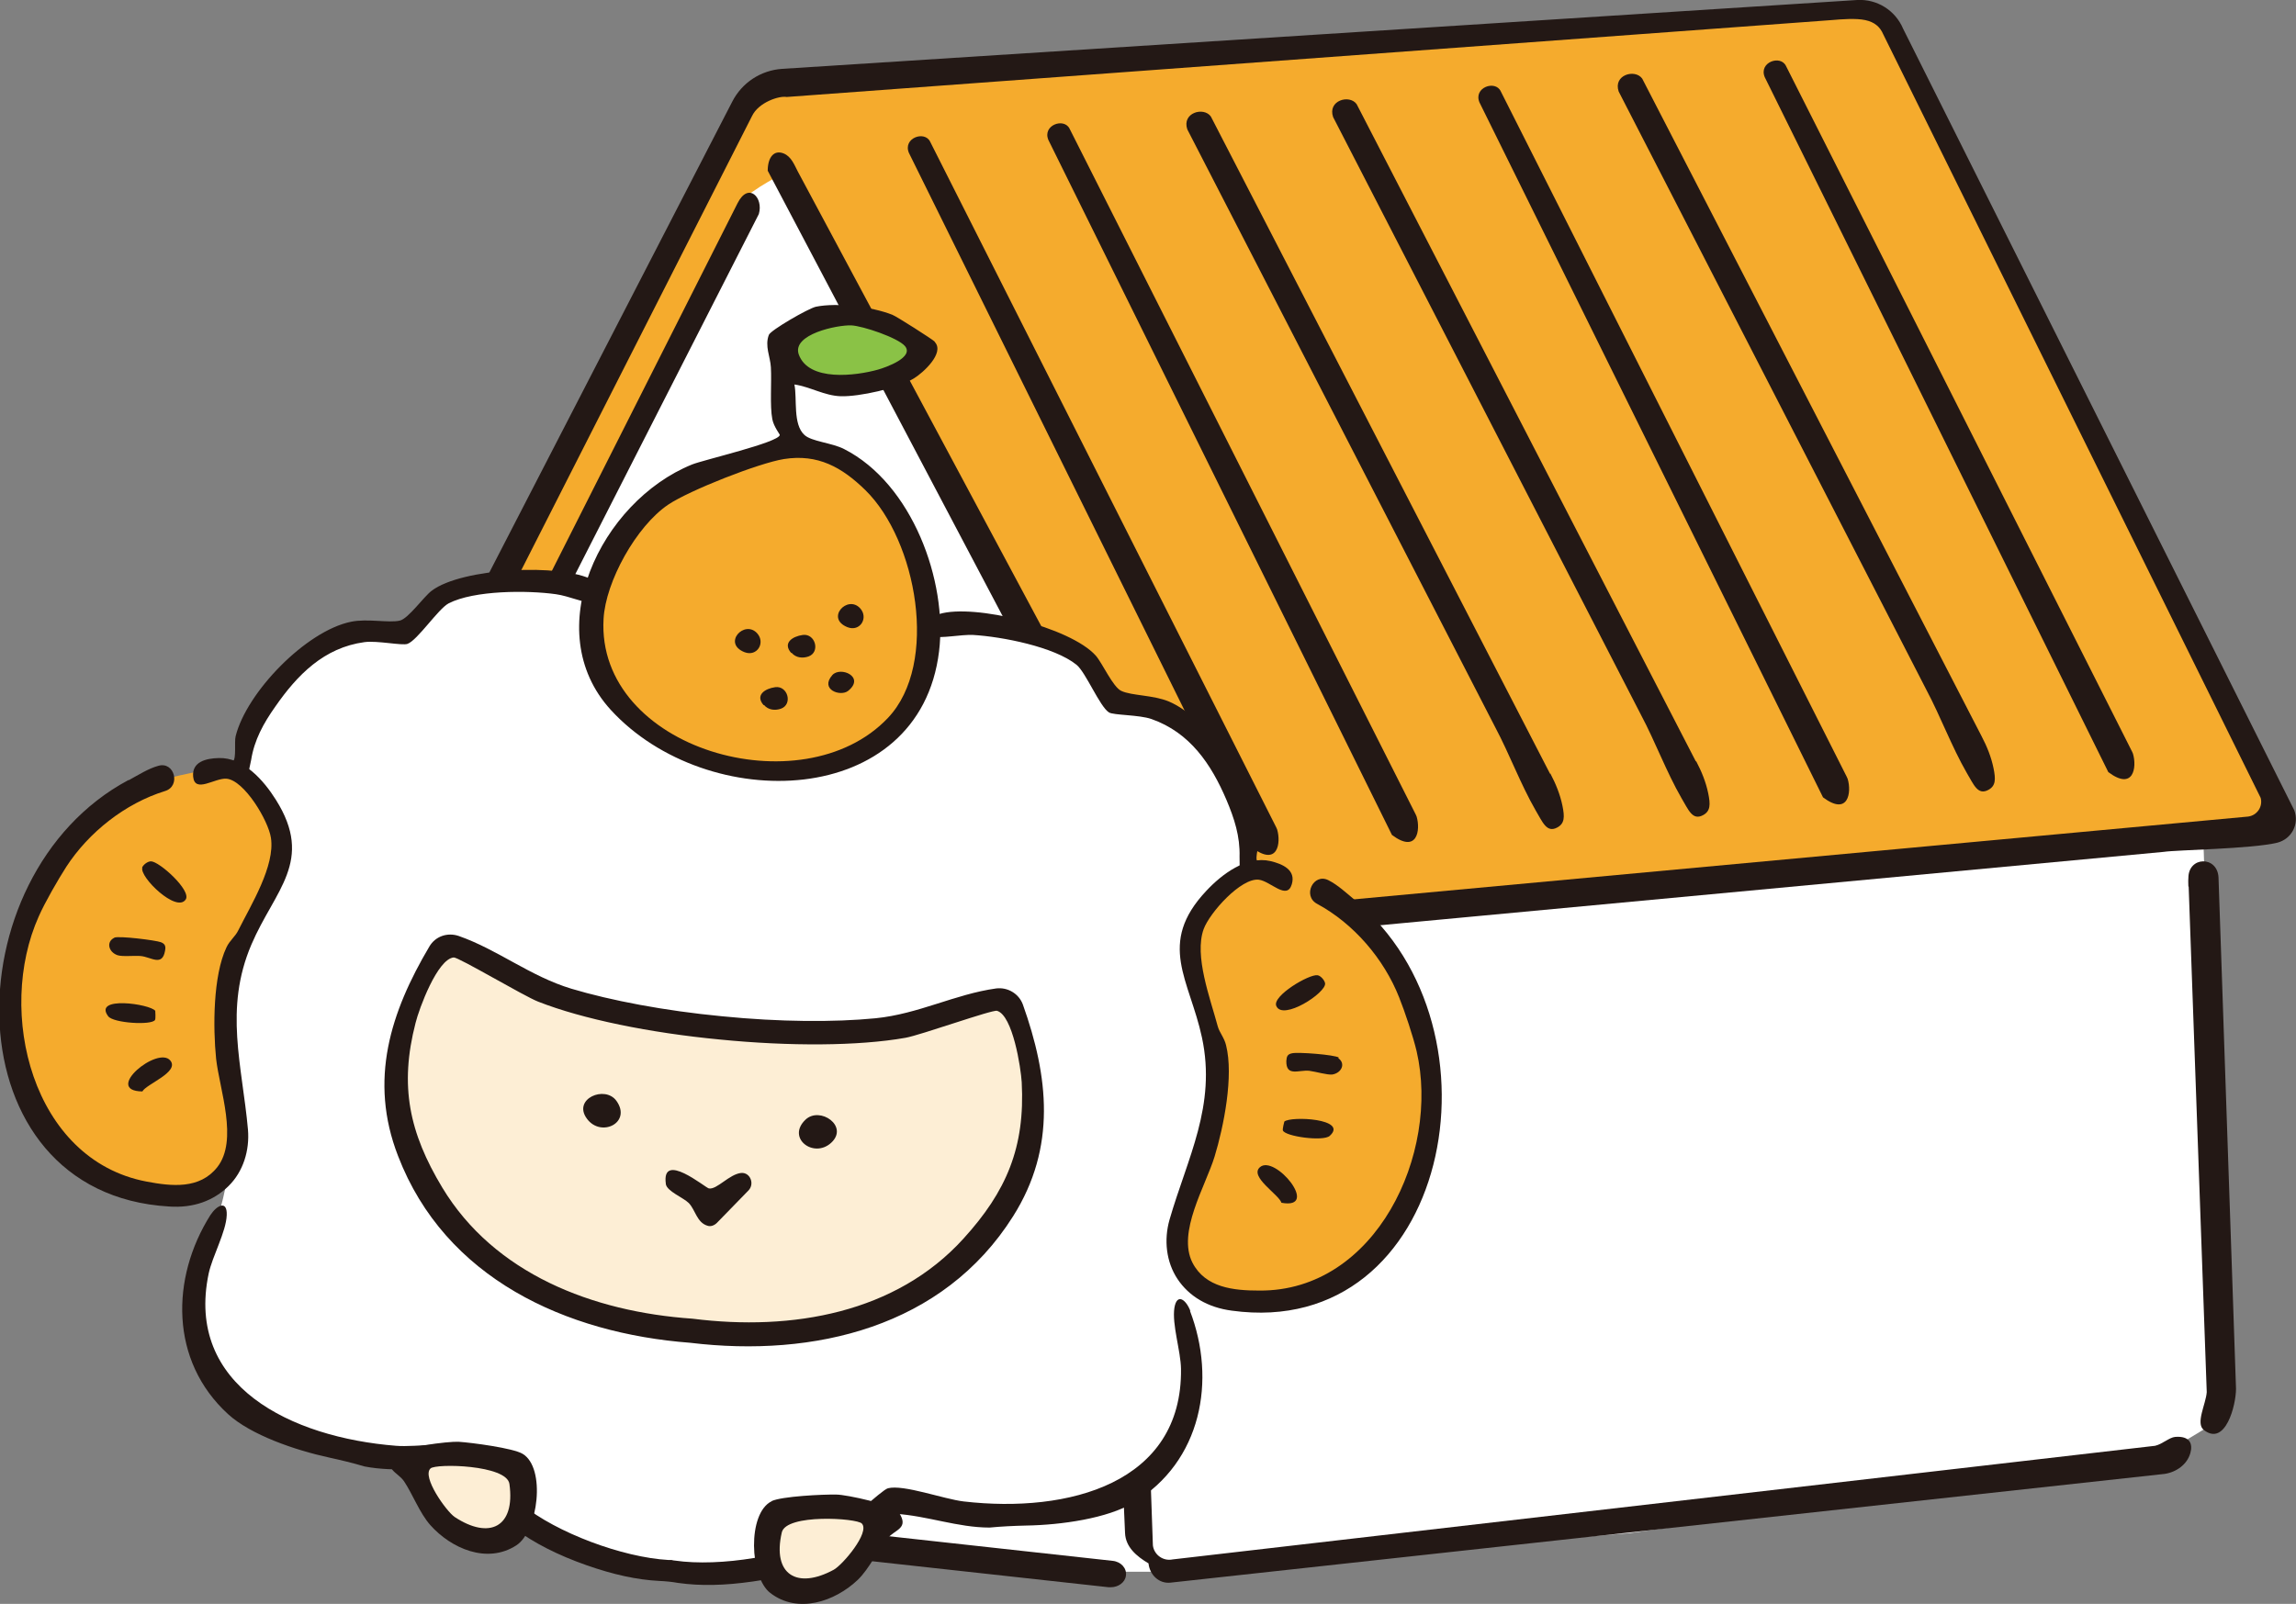 <?xml version="1.0" encoding="UTF-8"?>
<svg id="b" data-name="レイヤー 2" xmlns="http://www.w3.org/2000/svg" width="80" height="55.9" viewBox="0 0 80 55.9">
  <rect x="0" y="0" width="80" height="55.9" fill="#808080" stroke="none"/>
  <defs>
    <style>
      .d {
        fill: #8ac246;
      }

      .e {
        fill: #fdeed5;
      }

      .f {
        fill: #231815;
      }

      .g {
        fill: #fff;
      }

      .h {
        fill: #f5ab2d;
      }
    </style>
  </defs>
  <g id="c" data-name="レイヤー 1">
    <g>
      <path class="g" d="M76.76,28.89l.57,17.76s.55,2.47,0,2.83-2.31,1.4-2.31,1.4l-18.22,2.55-16.23,1.35s-.99,0-1.95,0-19.93-1.97-19.93-1.97l.24-31.93,6.74-14.08s.7-.99,1.27-.54,7.61,12.18,8.54,13.98,5.6,11.94,5.6,11.94l12.24-.9,15.67-1.18,7.77-1.21Z"/>
      <path class="h" d="M16.83,22.16l6.69-14.1,2.74-4.69,6.6-.8,6.24-.44,8.86-.58,9.38-.66,8.14-.65,1.66,3.4,8.68,17.41,3.63,7.64-5.81.9-9.06.91-9.68.5-11.23,1.22h-3.11l-.37-1.72-6.36-11.47-4.49-8.55-2.13-4.39s-1.43.73-1.55,1.16-6.77,14.65-6.77,14.65l-2.07.24Z"/>
      <path class="f" d="M25.51,3.55c.34-.67,1-1.1,1.74-1.15L64.71,0c.69-.04,1.33.36,1.6,1h0s13.63,27.24,13.63,27.24c.18.48-.09,1-.59,1.13-.91.22-3.52.25-3.96.32l-34.49,3.23c-.27,0-.52-.2-.53-.46,0,0,0,0,0-.01-.01-.27.21-.49.48-.52l37.48-3.47c.31-.04.52-.34.44-.65L65.62,1.2c-.11-.26-.3-.43-.63-.5s-.82-.03-1.17,0L27.41,3.38c-.25-.05-.98.18-1.21.67l-9.23,18.17c-.06.18-.22.32-.42.35h-.03c-.41.07-.66-.26-.49-.64L25.51,3.55Z"/>
      <path class="f" d="M40.17,53.86c.04.33.36.56.69.49l34.23-3.96c.26-.06.49-.29.7-.31.51-.04.62.24.53.56-.11.4-.49.67-.9.73l-34.64,3.79c-.39.04-.71-.26-.76-.65,0-.01,0-.02,0-.02,0,0,0,0,0,0-.42-.25-.8-.57-.82-1.06l-.85-19.56c-.01-.18.07-.36.21-.47h0c.38-.3.93-.02.91.46l.7,19.99Z"/>
      <path class="f" d="M40.53,29.79l.11-.05c.12.68-.81,1-1.14.39L26.75,5.95c0-.47.22-.74.56-.6.26.11.36.38.49.63l12.66,23.65s.05.1.06.16Z"/>
      <path class="f" d="M36.53,4.88c-.22-.52.55-.79.74-.39l12.06,23.9s.02.05.03.07c.14.47.02,1.3-.86.64l-11.97-24.22Z"/>
      <path class="f" d="M31.67,5.33c-.22-.52.55-.79.74-.39l12.06,23.9s.02.05.03.07c.14.47.02,1.3-.86.64L31.67,5.33Z"/>
      <path class="f" d="M51.55,3.57c-.22-.52.55-.79.74-.39l12.06,23.9s.02.05.03.07c.14.47.02,1.3-.86.64L51.55,3.57Z"/>
      <path class="f" d="M61.49,2.69c-.22-.52.55-.79.74-.39l12.06,23.9s.02.05.03.07c.14.47.02,1.3-.86.64L61.49,2.69Z"/>
      <path class="f" d="M54.02,26.96c.19.36.34.73.42,1.12s.08.62-.18.76c-.37.2-.51-.19-.75-.59-.53-.92-.91-1.96-1.41-2.9l-10.73-20.84c-.2-.58.57-.8.82-.45l11.82,22.91Z"/>
      <path class="f" d="M59.1,26.53c.19.36.34.73.42,1.12s.08.62-.18.76c-.37.2-.51-.19-.75-.59-.53-.92-.91-1.96-1.41-2.9l-10.73-20.84c-.2-.58.57-.8.82-.45l11.82,22.91Z"/>
      <path class="f" d="M69.04,25.65c.19.36.34.73.42,1.12s.08.62-.18.76c-.37.2-.51-.19-.75-.59-.53-.92-.91-1.96-1.41-2.9L56.4,3.19c-.2-.58.57-.8.82-.45l11.82,22.91Z"/>
      <path class="f" d="M76.25,30.9c0-.08-.01-.19,0-.3,0-.76,1.01-.78,1.05-.02l.61,17.82c0,.58-.37,2.02-1.12,1.44-.3-.23.07-.9.1-1.32l-.63-17.62Z"/>
      <path class="f" d="M18.4,23.26c-.13.03-.27.03-.36-.07-.14-.16-.17-.55-.09-.76l7.75-15.35c.38-.75.91-.19.74.38l-8.05,15.8Z"/>
      <path class="f" d="M38.7,55.32s-.05,0-.07,0l-8.82-.97c-.29-.03-.5-.26-.46-.52.04-.25.3-.43.6-.4l8.82.97c.29.03.5.26.46.52-.03.23-.26.4-.53.4Z"/>
      <g>
        <g>
          <path class="g" d="M8.25,27.01s.62-3.45,2.5-4.26,3.29-.65,3.29-.65c0,0,.95-1.72,3.78-1.8s8.55,1.77,8.55,1.77c0,0,7.6-.67,9.39,0s2.86,2.25,2.86,2.25c0,0,2.89.32,3.84,2.17s1.01,3.07,1.11,4.74-.52,9.53-1.1,11.27-1.03,2.15-1.03,2.15c0,0-.25.64-.17,1.29s.78,2.23-.04,3.81-2.51,2.84-4.62,2.89-4.07-.07-4.65-.19-.84-.18-.84-.18c0,0-2.06,1.65-3.02,2.03s-3.79.72-5.4.47-3.65-1.19-4.69-2-1.85-1.96-1.85-1.96c0,0-3.44.02-5.19-.56s-3.32-1.2-3.79-2.72-.4-3.19-.01-3.98.74-2.23.72-2.47-.47-6.05-.14-8.97.5-5.1.5-5.1Z"/>
          <path class="f" d="M5.73,41.81c.11-.23-.13-.55-.09-.59l3.11-14.73c.11-.7.43-1.28.84-1.86.77-1.11,1.7-2.06,3.11-2.25.45-.06,1.32.13,1.5.06.35-.13,1.07-1.22,1.43-1.41.89-.46,2.75-.46,3.74-.32.45.06,1.03.33,1.43.33.68,0,.25-.61-.13-.82-1.12-.6-4.58-.43-5.63.37-.28.21-.81.97-1.11,1.04-.39.09-1.12-.08-1.7.04-1.57.32-3.64,2.46-4.02,3.99-.05.21.03.77-.09.87l-3.26,15.11c-.01.06-.04.12-.08.18h.97ZM44.08,45.57l-.27-15.55c-.1-.12.09-.65.08-.87-.08-1.57-1.69-4.07-3.16-4.7-.55-.23-1.3-.2-1.66-.37-.29-.13-.66-.97-.89-1.23-.88-.99-4.24-1.82-5.45-1.45-.42.13-.95.64-.29.78.39.08,1.02-.07,1.47-.05,1,.06,2.82.41,3.6,1.04.32.26.81,1.46,1.13,1.66.16.1,1.05.08,1.48.23,1.34.47,2.08,1.57,2.61,2.81.28.66.48,1.28.46,1.99l.19,15.06s-.27.31-.2.56l.91.09Z"/>
          <path class="e" d="M15.73,32.94s5.16,2.85,10.13,3,8.95-1.19,8.95-1.19c0,0,1.53,1.74,1.12,4.48s-1.96,4.82-4.15,5.9-6.6,1.51-8.92,1.08-6.29-1.95-7.3-3.78-1.88-3.9-1.66-5.87,1.41-3.7,1.83-3.63Z"/>
          <path class="f" d="M23.2,41.26c-.16-1.16,1.38.14,1.5.16.28.05.71-.5,1.13-.54.31-.02.47.38.25.61l-1.1,1.13c-.09.09-.22.14-.33.1-.37-.11-.42-.55-.65-.79-.19-.19-.76-.41-.8-.66Z"/>
          <path class="f" d="M21.48,38.37c.54.76-.54,1.29-1.03.62-.51-.69.63-1.18,1.03-.62Z"/>
          <path class="f" d="M28.07,39.02c-.68.64.28,1.37.89.81.63-.58-.39-1.28-.89-.81Z"/>
          <path class="f" d="M35.64,35.01c-.14-.38-.53-.61-.93-.56-1.44.2-2.7.89-4.21,1.04-1.43.14-3.34.13-5.34-.07-2-.19-3.88-.55-5.25-.96-1.45-.44-2.56-1.36-3.93-1.84-.39-.13-.81.01-1.02.37-1.35,2.28-2.12,4.65-1.09,7.3,1.64,4.27,5.85,6.18,10.18,6.51,4.32.52,8.81-.54,11.25-4.41,1.52-2.41,1.23-4.88.34-7.38ZM33.57,43.17c-2.35,2.59-5.96,3.23-9.44,2.79-3.49-.24-6.91-1.57-8.72-4.57-1.15-1.91-1.5-3.54-.93-5.74.12-.49.76-2.23,1.33-2.28.17-.01,2.45,1.35,2.94,1.54,1.55.61,3.91,1.09,6.33,1.32,2.42.24,4.83.23,6.47-.06.52-.09,3.03-.99,3.19-.94.55.16.83,1.99.86,2.49.12,2.27-.53,3.8-2.03,5.45Z"/>
          <g>
            <path class="h" d="M5.74,27.15s.95-.24,1.52-.32,1.68.1,2.08,1.03.87.94.33,2.34-1.48,3.04-1.62,4.16.46,4.43.26,5.32-.59,1.91-1.65,2.01-3.72-.43-4.64-1.73-1.68-3.68-1.58-5.14.49-3.89,1.94-5.4,3.35-2.27,3.35-2.27Z"/>
            <g>
              <path class="f" d="M4.49,27.19c.33-.18.69-.41,1.03-.5.56-.16.79.71.23.88-1.39.43-2.66,1.44-3.44,2.64-.29.45-.75,1.25-.96,1.73-1.49,3.32-.24,8.48,3.75,9.24.89.17,1.86.27,2.47-.5.74-.94.08-2.7-.04-3.78-.11-1.09-.11-2.89.36-3.88.11-.24.31-.38.41-.59.45-.9,1.29-2.25,1.14-3.23-.09-.6-.93-2.01-1.55-2.06-.41-.03-1.1.52-1.16-.07-.05-.52.45-.64.89-.65.86-.03,1.57.78,1.99,1.45,1.35,2.14-.04,3.15-.85,5.05-.96,2.24-.32,4.22-.12,6.45.06.72-.16,1.46-.68,1.97s-1.22.77-2.07.71c-7.64-.45-7.63-11.54-1.42-14.86Z"/>
              <path class="f" d="M4.95,30.24c.04-.1.19-.22.31-.22.29,0,1.42,1.02,1.21,1.33-.32.48-1.62-.79-1.51-1.11Z"/>
              <path class="f" d="M3.98,32.68c.16-.07,1.45.09,1.63.16.15.06.17.15.14.3-.1.56-.49.21-.85.18-.23-.02-.64.03-.81-.03-.31-.11-.4-.47-.1-.61Z"/>
              <path class="f" d="M5.94,36.97c.31.4-.84.81-.98,1.07-1.39-.02.56-1.62.98-1.07Z"/>
              <path class="f" d="M5.41,35.24s.02.27-.01.31c-.12.19-1.45.11-1.63-.13-.54-.72,1.46-.43,1.64-.19Z"/>
            </g>
          </g>
          <g>
            <path class="h" d="M46,31.09s-.88-.42-1.43-.61-1.66-.23-2.24.61-1.04.75-.78,2.23.87,3.27.78,4.4-1.31,4.25-1.29,5.17.21,1.99,1.23,2.29,3.73.3,4.89-.8,2.36-3.28,2.54-4.74.27-3.91-.85-5.68-2.85-2.87-2.85-2.87Z"/>
            <g>
              <path class="f" d="M47.21,31.37c-.29-.24-.6-.53-.92-.69-.52-.27-.92.54-.4.82,1.28.69,2.33,1.92,2.86,3.26.2.5.49,1.37.61,1.88.82,3.55-1.41,8.37-5.48,8.34-.9,0-1.88-.1-2.33-.97-.54-1.06.45-2.66.77-3.7.32-1.05.67-2.81.4-3.88-.06-.26-.23-.44-.29-.66-.26-.97-.83-2.46-.49-3.39.21-.57,1.3-1.79,1.92-1.72.41.05.98.73,1.15.16.15-.5-.32-.71-.75-.81-.83-.19-1.69.46-2.23,1.04-1.73,1.84-.58,3.1-.15,5.11.51,2.38-.51,4.2-1.13,6.35-.2.7-.12,1.47.28,2.07s1.05.99,1.89,1.1c7.58,1.04,9.72-9.84,4.28-14.3Z"/>
              <path class="f" d="M46.17,34.27c-.02-.11-.15-.26-.26-.28-.29-.05-1.59.72-1.44,1.07.22.53,1.75-.46,1.7-.79Z"/>
              <path class="f" d="M46.65,36.86c-.14-.1-1.44-.2-1.63-.15-.16.03-.19.11-.2.27-.01.56.44.3.8.34.23.03.63.15.8.13.32-.05.48-.38.21-.57Z"/>
              <path class="f" d="M43.9,40.68c-.38.33.66.95.75,1.24,1.37.25-.23-1.7-.75-1.24Z"/>
              <path class="f" d="M44.75,39.09s-.07.26-.05.31c.08.21,1.4.39,1.63.19.67-.6-1.35-.7-1.58-.5Z"/>
            </g>
          </g>
          <g>
            <path class="h" d="M24.91,16.37s1.6-.76,2.71-.68,3.36.92,4.33,3.42.28,5.1-.58,5.93-2.78,1.89-4.99,1.68-5.62-2.01-5.61-4.24c0-2.24,1.47-5.15,4.14-6.1Z"/>
            <path class="f" d="M26.61,24.58c-.31-.35.04-.58.4-.63.44-.06.62.6.2.75-.2.07-.44.05-.59-.13Z"/>
            <path class="f" d="M27.57,22.76c-.31-.35.04-.58.4-.63.44-.06.62.6.2.75-.2.07-.44.05-.59-.13Z"/>
            <path class="f" d="M29.55,24.08c-.27.21-.99-.05-.55-.55.28-.32,1.16.06.55.55Z"/>
            <path class="f" d="M26.38,22.07c.3.33,0,.83-.44.66-.78-.31,0-1.14.44-.66Z"/>
            <path class="f" d="M29.97,21.2c.3.33,0,.83-.44.66-.78-.31,0-1.14.44-.66Z"/>
            <path class="d" d="M27.25,11.85s1.33-.94,2.46-.8,2.35,1.27,2.35,1.27c0,0-1.08,1.14-2.22,1.09s-2.72-.77-2.58-1.56Z"/>
            <path class="f" d="M32.58,11.93c.33.38-.41,1.06-.74,1.26-.55.34-1.9.64-2.55.62-.57-.02-1.06-.33-1.61-.41.1.5-.06,1.39.35,1.76.25.23.95.27,1.38.49,2.38,1.21,3.61,4.62,3.31,7.05-.67,5.52-8.08,5.71-11.44,2.04-2.52-2.76-.35-7.26,2.83-8.55.39-.16,3.03-.77,3.06-1.03,0-.03-.21-.29-.26-.55-.09-.46-.02-1.28-.05-1.81-.02-.37-.22-.74-.07-1.13.06-.16,1.37-.92,1.64-.98.74-.15,1.95,0,2.66.28.14.05,1.42.87,1.47.93ZM29.67,11.34c-.5-.02-2.08.31-1.84,1.01.34.96,1.99.75,2.77.53.28-.08,1.26-.43.93-.82-.25-.29-1.46-.7-1.87-.72ZM30.15,17.08c-.81-.79-1.65-1.27-2.84-1.08-.87.14-3.29,1.09-4.03,1.59-1.11.75-2.18,2.68-2.25,3.98-.26,4.54,6.93,6.6,9.91,3.45,1.79-1.89,1-6.19-.79-7.94Z"/>
          </g>
          <path class="f" d="M41.48,45.7c-.15-.4-.47-.65-.56-.12-.09.58.22,1.5.23,2.13.05,3.99-3.92,5.04-7.57,4.62-.69-.08-2.1-.6-2.64-.46-.23.06-1.54,1.34-2.06,1.62-1.37.73-3.79,1.13-5.37.9-.03,0-.07-.01-.11-.02-.04,0-.07,0-.11,0-1.6-.09-3.9-.95-5.1-1.93-.45-.37-1.5-1.89-1.71-1.99-.5-.25-1.98,0-2.68-.06-3.66-.29-7.35-2.09-6.53-6,.13-.61.61-1.46.63-2.04.02-.53-.34-.35-.57,0-1.38,2.19-1.42,5.08.62,6.94.79.72,2.32,1.25,3.52,1.51.41.09.83.19,1.23.31,1.09.21,2.21.02,3.31.16,1.13,1.63,2.46,2.59,4.42,3.28.94.33,1.76.51,2.54.55.22.01.44.03.66.07.78.11,1.62.09,2.6-.05,2.06-.29,3.54-.98,4.97-2.36,1.11.07,2.17.48,3.28.48.42-.04.84-.06,1.27-.07,1.23-.02,2.84-.25,3.75-.8,2.37-1.43,2.89-4.27,1.96-6.69Z"/>
        </g>
        <g>
          <path class="e" d="M14.46,50.85l3.66.39s.21,2.29-.93,2.38-3.56-1.87-2.74-2.77Z"/>
          <path class="f" d="M17.99,53.86c-1.02.66-2.27.11-3-.71-.37-.42-.61-1.07-.91-1.52-.23-.34-.75-.41-.31-.95.19-.24,1.85-.45,2.21-.43.46.03,1.9.22,2.23.42.82.49.54,2.7-.22,3.19ZM15,51.18c-.31.29.55,1.49.84,1.69,1.21.8,2.12.36,1.91-1.15-.09-.67-2.57-.72-2.75-.54Z"/>
        </g>
        <g>
          <path class="e" d="M30.6,52.82l-3.68.07s-.4,2.26.72,2.45,3.7-1.56,2.96-2.53Z"/>
          <path class="f" d="M26.88,52.32c.35-.17,1.8-.24,2.26-.23.36,0,2,.36,2.17.61.39.58-.13.6-.39.92-.34.42-.63,1.05-1.03,1.44-.8.76-2.09,1.2-3.05.46-.72-.55-.81-2.78.05-3.2ZM27.24,53.41c-.34,1.48.54,1.99,1.81,1.3.31-.17,1.27-1.3.98-1.61-.17-.19-2.64-.35-2.79.31Z"/>
        </g>
      </g>
    </g>
  </g>
</svg>